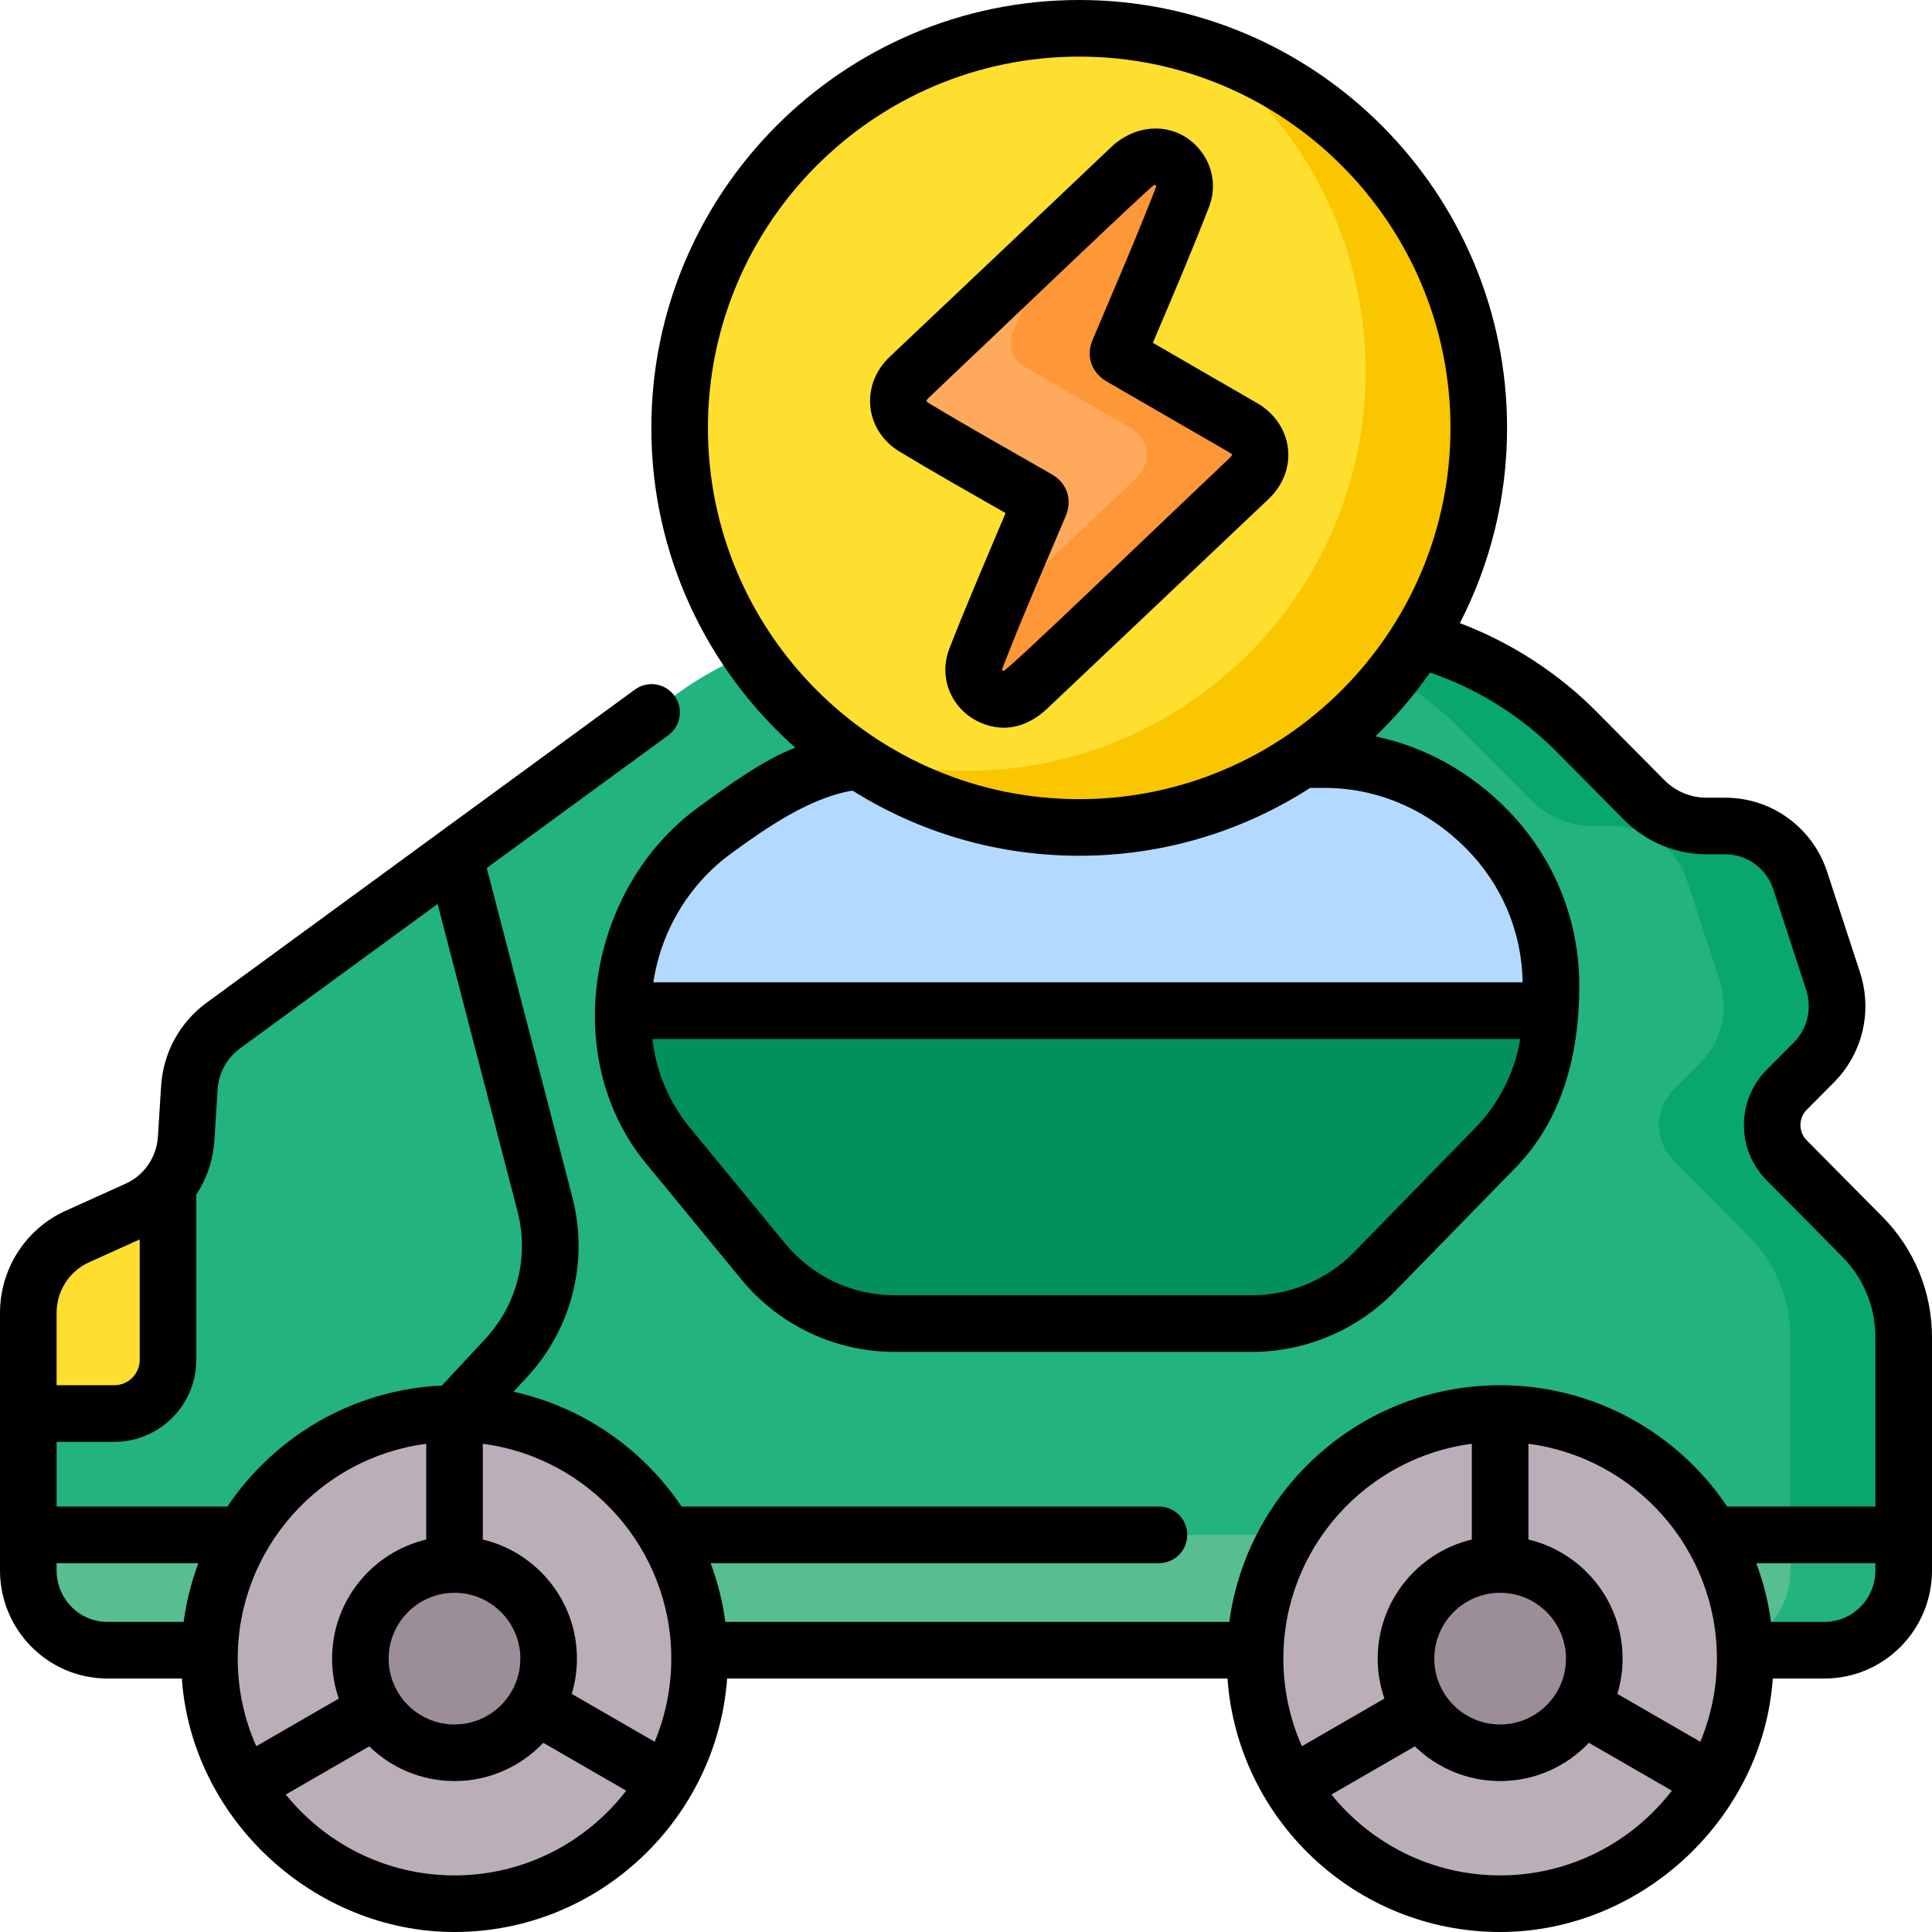 <svg id="Capa_1" enable-background="new 0 0 512 512" height="512" viewBox="0 0 512 512" width="512" xmlns="http://www.w3.org/2000/svg"><g><g><g><path d="m28.446 437.322h455.108c11.568 0 20.946-9.463 20.946-21.137v-61.722c0-10.033-3.95-19.656-10.98-26.75l-20.057-20.241c-5.097-5.144-5.097-13.483 0-18.627l7.233-7.299c5.591-5.642 7.557-13.982 5.082-21.561l-8.677-26.569c-2.83-8.666-10.851-14.521-19.892-14.521h-4.958c-6.204 0-12.153-2.487-16.54-6.913l-17.775-17.937c-17.75-17.912-41.825-27.976-66.928-27.976h-116.561c-19.946 0-39.383 6.359-55.535 18.169l-119.715 87.534c-5.296 3.872-8.603 9.927-9.02 16.513l-.85 13.433c-.519 8.199-5.495 15.433-12.926 18.791l-15.93 7.198c-7.892 3.567-12.971 11.478-12.971 20.203v68.274c0 11.674 9.378 21.138 20.946 21.138z" fill="#22b37f"/><path d="m493.52 327.712-20.057-20.241c-5.097-5.144-5.097-13.483 0-18.627l7.233-7.299c5.592-5.643 7.557-13.982 5.082-21.561l-8.677-26.569c-2.83-8.666-10.851-14.521-19.892-14.521h-4.958c-6.204 0-12.153-2.487-16.54-6.914l-17.775-17.937c-17.75-17.913-41.825-27.976-66.928-27.976h-30c25.103 0 49.178 10.063 66.928 27.976l17.775 17.937c4.387 4.426 10.336 6.914 16.54 6.914h4.958c9.042 0 17.062 5.854 19.892 14.521l8.677 26.569c2.475 7.579.509 15.918-5.082 21.561l-7.233 7.299c-5.097 5.144-5.097 13.483 0 18.627l20.057 20.241c7.03 7.094 10.98 16.717 10.98 26.75v61.722c0 11.674-9.378 21.137-20.946 21.137h30c11.568 0 20.946-9.463 20.946-21.137v-61.722c0-10.033-3.95-19.655-10.98-26.75z" fill="#09a76d"/><path d="m28.446 437.322h455.108c11.568 0 20.946-9.463 20.946-21.137v-9.431h-497v9.431c0 11.673 9.378 21.137 20.946 21.137z" fill="#57be92"/><path d="m474.5 416.185c0 11.674-9.378 21.137-20.946 21.137h30c11.568 0 20.946-9.463 20.946-21.137v-9.431h-30z" fill="#22b37f"/><path d="m411.026 267.831c0 13.615-5.305 26.685-14.771 36.387l-32.073 32.876c-8.531 8.744-20.182 13.668-32.341 13.668h-94.731c-13.509 0-26.315-6.073-34.938-16.567l-25.238-30.719c-7.646-9.306-11.83-21.015-11.83-33.104v-2.542h245.922z" fill="#02905d"/><path d="m165.103 267.831c0-18.849 8.994-36.567 24.21-47.693l10.082-7.372c10.26-7.503 22.381-11.468 35.052-11.468h116.561c15.957 0 30.959 6.271 42.243 17.658l.659.665c10.964 11.064 17.115 26.01 17.115 41.586v6.624z" fill="#b3dafe"/></g><g><ellipse cx="286" cy="113.391" fill="#fedf30" rx="105.891" ry="105.891" transform="matrix(.707 -.707 .707 .707 3.588 235.444)"/><path d="m317.701 12.33c26.758 19.218 44.19 50.603 44.19 86.062 0 58.482-47.409 105.891-105.892 105.891-11.044 0-21.692-1.693-31.701-4.83 17.374 12.479 38.678 19.83 61.701 19.83 58.482 0 105.892-47.409 105.892-105.891 0-47.439-31.195-87.589-74.19-101.062z" fill="#fac600"/><path d="m305.455 41.452c5.99-.048 9.984 5.447 7.977 10.627-5.332 13.766-11.234 27.359-16.989 40.955-.348.823-.099 1.166.583 1.56 10.776 6.221 21.528 12.483 32.314 18.686 5.314 3.056 6.16 9.274 1.726 13.48-19.536 18.533-39.104 37.033-58.664 55.541-3.281 3.104-6.512 3.809-9.875 2.18-3.664-1.774-5.462-5.943-3.966-9.807 2.041-5.274 4.277-10.473 6.448-15.695 3.504-8.425 7.008-16.85 10.558-25.255.362-.858.059-1.163-.602-1.543-10.91-6.274-21.928-12.422-32.702-18.926-5.015-3.028-5.608-9.202-1.332-13.253 19.549-18.522 39.154-36.985 58.664-55.548 1.801-1.712 3.775-2.935 5.86-3.002z" fill="#fea95c"/><path d="m329.341 113.28c-10.786-6.203-21.538-12.465-32.314-18.686-.682-.394-.931-.737-.583-1.56 5.755-13.596 11.657-27.189 16.989-40.955 2.006-5.181-1.987-10.676-7.977-10.627-2.085.068-4.059 1.29-5.859 3.002-7.031 6.689-14.082 13.358-21.131 20.029-.909 3.201-7.345 16.197-10.202 24.13-1.158 3.216.171 6.792 3.13 8.504 9.316 5.389 18.619 10.798 27.948 16.163 5.314 3.056 6.16 9.274 1.726 13.48-12.45 11.811-24.92 23.601-37.385 35.395-1.743 4.159-3.493 8.315-5.12 12.519-1.495 3.865.303 8.034 3.966 9.808 3.364 1.628 6.594.924 9.875-2.18 19.56-18.508 39.128-37.008 58.664-55.541 4.433-4.207 3.587-10.425-1.727-13.481z" fill="#fe9738"/></g><g><ellipse cx="397.552" cy="439.552" fill="#baafb9" rx="64.948" ry="64.948" transform="matrix(.25 -.968 .968 .25 -127.53 714.401)"/><path d="m397.552 464.5c-13.756 0-24.948-11.191-24.948-24.948 0-13.756 11.192-24.948 24.948-24.948s24.948 11.192 24.948 24.948-11.192 24.948-24.948 24.948z" fill="#9b8e99"/></g><path d="m44.523 360.37v-46.187c-2.137 2.68-4.898 4.87-8.123 6.327l-15.93 7.199c-7.891 3.566-12.97 11.477-12.97 20.202v26.693h22.789c7.861 0 14.234-6.373 14.234-14.234z" fill="#fedf30"/><g><ellipse cx="120.448" cy="439.552" fill="#baafb9" rx="64.948" ry="64.948" transform="matrix(.25 -.968 .968 .25 -335.261 446.122)"/><path d="m120.448 464.5c-13.756 0-24.948-11.191-24.948-24.948 0-13.756 11.192-24.948 24.948-24.948s24.948 11.192 24.948 24.948-11.192 24.948-24.948 24.948z" fill="#9b8e99"/></g></g><path d="m498.847 322.431-20.058-20.238c-2.202-2.224-2.2-5.85-.008-8.068l7.251-7.3c7.604-7.686 10.239-18.859 6.877-29.164l-8.68-26.568c-3.845-11.779-14.703-19.693-27.02-19.693h-4.96c-4.229 0-8.21-1.669-11.212-4.698l-17.77-17.941c-10.319-10.415-22.764-18.469-36.389-23.625 7.995-15.522 12.512-33.116 12.512-51.745.002-62.524-50.866-113.391-113.39-113.391s-113.392 50.867-113.392 113.392c0 33.68 14.765 63.971 38.156 84.757-8.458 3.167-18.368 10.443-25.882 15.937-28.903 21.131-36.876 65.937-13.744 94.152l25.238 30.719c10.08 12.269 24.927 19.306 40.732 19.306h94.731c14.088 0 27.833-5.807 37.709-15.931l32.073-32.876c12.579-12.903 16.907-30.368 16.907-48.245 0-17.669-6.852-34.314-19.316-46.893-9.617-9.705-21.672-16.489-34.734-19.16 5.363-5.149 10.219-10.821 14.492-16.93 12.637 4.325 24.183 11.546 33.641 21.091l17.771 17.941c5.756 5.81 13.727 9.141 21.867 9.141h4.96c5.807 0 10.935 3.756 12.761 9.349l8.68 26.567c1.61 4.937.353 10.285-3.271 13.948l-7.254 7.303c-7.956 8.051-7.954 21.141.008 29.182l20.058 20.237c5.681 5.738 8.81 13.364 8.81 21.473v44.79h-39.276c-13.017-19.372-35.129-32.146-60.172-32.146-36.647 0-67.005 27.356-71.776 62.716h-133.553c-.728-5.399-2.042-10.613-3.896-15.57h118.806c4.143 0 7.5-3.358 7.5-7.5s-3.357-7.5-7.5-7.5h-126.514c-10.228-15.222-26.077-26.354-44.547-30.431l3.483-3.744c12.015-12.914 16.537-30.815 12.099-47.886l-22.663-87.159 48.107-35.175c3.344-2.445 4.072-7.137 1.628-10.481-2.447-3.344-7.138-4.073-10.481-1.627l-52.224 38.185c-.061.045-.123.087-.182.134l-61.062 44.647c-7.129 5.206-11.532 13.265-12.083 22.104l-.85 13.429c-.191 3.023-1.288 5.834-3.065 8.119-.049.058-.094.119-.141.178-1.404 1.749-3.212 3.177-5.327 4.133l-15.927 7.198c-10.561 4.765-17.385 15.377-17.385 27.036v68.27c0 15.792 12.763 28.64 28.45 28.64h19.744c2.552 37.097 34.919 67.18 72.254 67.18 38.336 0 69.54-30.045 72.252-67.18h132.598c2.626 37.255 33.829 67.18 72.254 67.18 37.519 0 69.718-30.271 72.252-67.18h13.746c15.688 0 28.45-12.848 28.45-28.64v-61.72c0-12.088-4.671-23.462-13.153-32.029zm-107.96-23.451-32.073 32.876c-7.071 7.248-16.902 11.405-26.973 11.405h-94.731c-11.3 0-21.922-5.04-29.143-13.828l-25.238-30.718c-5.478-6.668-8.882-14.83-9.838-23.386h230c-1.492 8.893-5.618 17.105-12.004 23.651zm-2.304-74.081c9.433 9.519 14.718 22.07 14.939 35.431h-230.369c2.008-13.551 9.386-25.95 20.58-34.133 9.312-6.807 20.92-14.838 32.195-16.677 17.43 10.931 38.023 17.263 60.071 17.263 22.531 0 43.547-6.607 61.216-17.983h3.794c14.277.002 27.467 5.9 37.574 16.099zm-102.583-13.116c-54.253 0-98.392-44.138-98.392-98.391 0-54.254 44.139-98.392 98.392-98.392s98.392 44.138 98.392 98.392c0 54.253-44.139 98.391-98.392 98.391zm-271 136.127c0-5.773 3.357-11.019 8.559-13.366l13.465-6.086v31.911c0 3.713-3.021 6.734-6.734 6.734h-15.29zm33.672 81.91h-20.222c-7.416 0-13.45-6.119-13.45-13.64v-1.93h37.568c-1.854 4.957-3.167 10.171-3.896 15.57zm-33.672-30.57v-17.146h15.289c11.984 0 21.734-9.75 21.734-21.734v-43.775c2.759-4.221 4.459-9.151 4.792-14.401l.85-13.438c.272-4.379 2.444-8.363 5.962-10.932l52.343-38.272 21.168 81.412c3.143 12.083-.06 24.753-8.563 33.894l-11.473 12.331c-23.658 1.082-44.391 13.558-56.825 32.062h-45.277zm105.448 22.854c9.621 0 17.448 7.827 17.448 17.448s-7.827 17.448-17.448 17.448-17.448-7.827-17.448-17.448 7.827-17.448 17.448-17.448zm-52.531 40.66c-3.152-7.103-4.917-14.953-4.917-23.212 0-29.134 21.805-53.254 49.948-56.943v25.38c-14.286 3.394-24.948 16.253-24.948 31.563 0 3.707.633 7.267 1.783 10.588zm52.531 34.236c-18.048 0-34.17-8.374-44.71-21.431l22.11-12.765c5.848 5.685 13.819 9.196 22.6 9.196 9.255 0 17.611-3.901 23.528-10.139l21.981 12.69c-10.513 13.639-26.997 22.449-45.509 22.449zm53.048-35.416-21.977-12.688c.892-2.96 1.377-6.096 1.377-9.344 0-15.31-10.662-28.168-24.948-31.563v-25.38c28.144 3.688 49.948 27.809 49.948 56.943 0 7.802-1.569 15.243-4.4 22.032zm241.504-22.032c0 9.621-7.827 17.448-17.448 17.448s-17.448-7.827-17.448-17.448 7.827-17.448 17.448-17.448 17.448 7.827 17.448 17.448zm-69.98 23.213c-3.152-7.104-4.917-14.954-4.917-23.213 0-29.134 21.805-53.254 49.948-56.943v25.38c-14.286 3.395-24.948 16.253-24.948 31.563 0 3.707.633 7.268 1.783 10.588zm52.532 34.235c-18.048 0-34.17-8.373-44.71-21.431l22.11-12.766c5.848 5.685 13.819 9.196 22.599 9.196 9.255 0 17.611-3.901 23.528-10.139l21.981 12.69c-10.512 13.64-26.996 22.45-45.508 22.45zm53.048-35.416-21.977-12.688c.892-2.96 1.377-6.096 1.377-9.344 0-15.31-10.662-28.168-24.948-31.563v-25.38c28.143 3.688 49.948 27.809 49.948 56.943 0 7.802-1.57 15.243-4.4 22.032zm46.4-45.404c0 7.521-6.034 13.64-13.45 13.64h-14.222c-.729-5.399-2.042-10.613-3.896-15.57h31.568zm-163.92-309.402c-9.199-5.29-18.373-10.622-27.558-15.937 5.018-11.781 10.19-23.892 14.903-36.053 1.809-4.667 1.189-9.911-1.656-14.028-5.78-8.362-16.874-8.844-24.343-1.739-19.661 18.705-39.087 36.997-58.654 55.537-3.775 3.577-5.637 8.435-5.108 13.328.524 4.846 3.34 9.143 7.725 11.79 9.345 5.641 18.761 10.955 28.098 16.291-4.647 11.091-10.338 24.159-14.92 36.003-2.887 7.461.421 15.743 7.693 19.264 5.711 2.765 12.279 2.212 18.299-3.483 19.138-18.104 39.5-37.36 58.671-55.548 3.818-3.623 5.673-8.513 5.088-13.417-.591-4.961-3.593-9.337-8.238-12.008zm-7.175 14.541c-20.534 19.48-57.956 55.517-59.934 56.488-.146-.057-.506-.19-.416-.426 5.242-13.691 11.595-28.121 16.922-40.74 1.486-3.521.897-8.275-3.771-10.962-10.84-6.238-21.797-12.344-32.565-18.846-.8-.483-.766-.71-.051-1.388 20.884-19.789 57.963-55.306 59.804-56.459.396.085.544.299.545.384-5.304 13.668-11.217 27.315-16.9 40.739-1.795 4.24-.293 8.652 3.739 10.98 10.779 6.222 21.536 12.488 32.325 18.692 1.098.632 1.138.746.302 1.538z"/></g></svg>